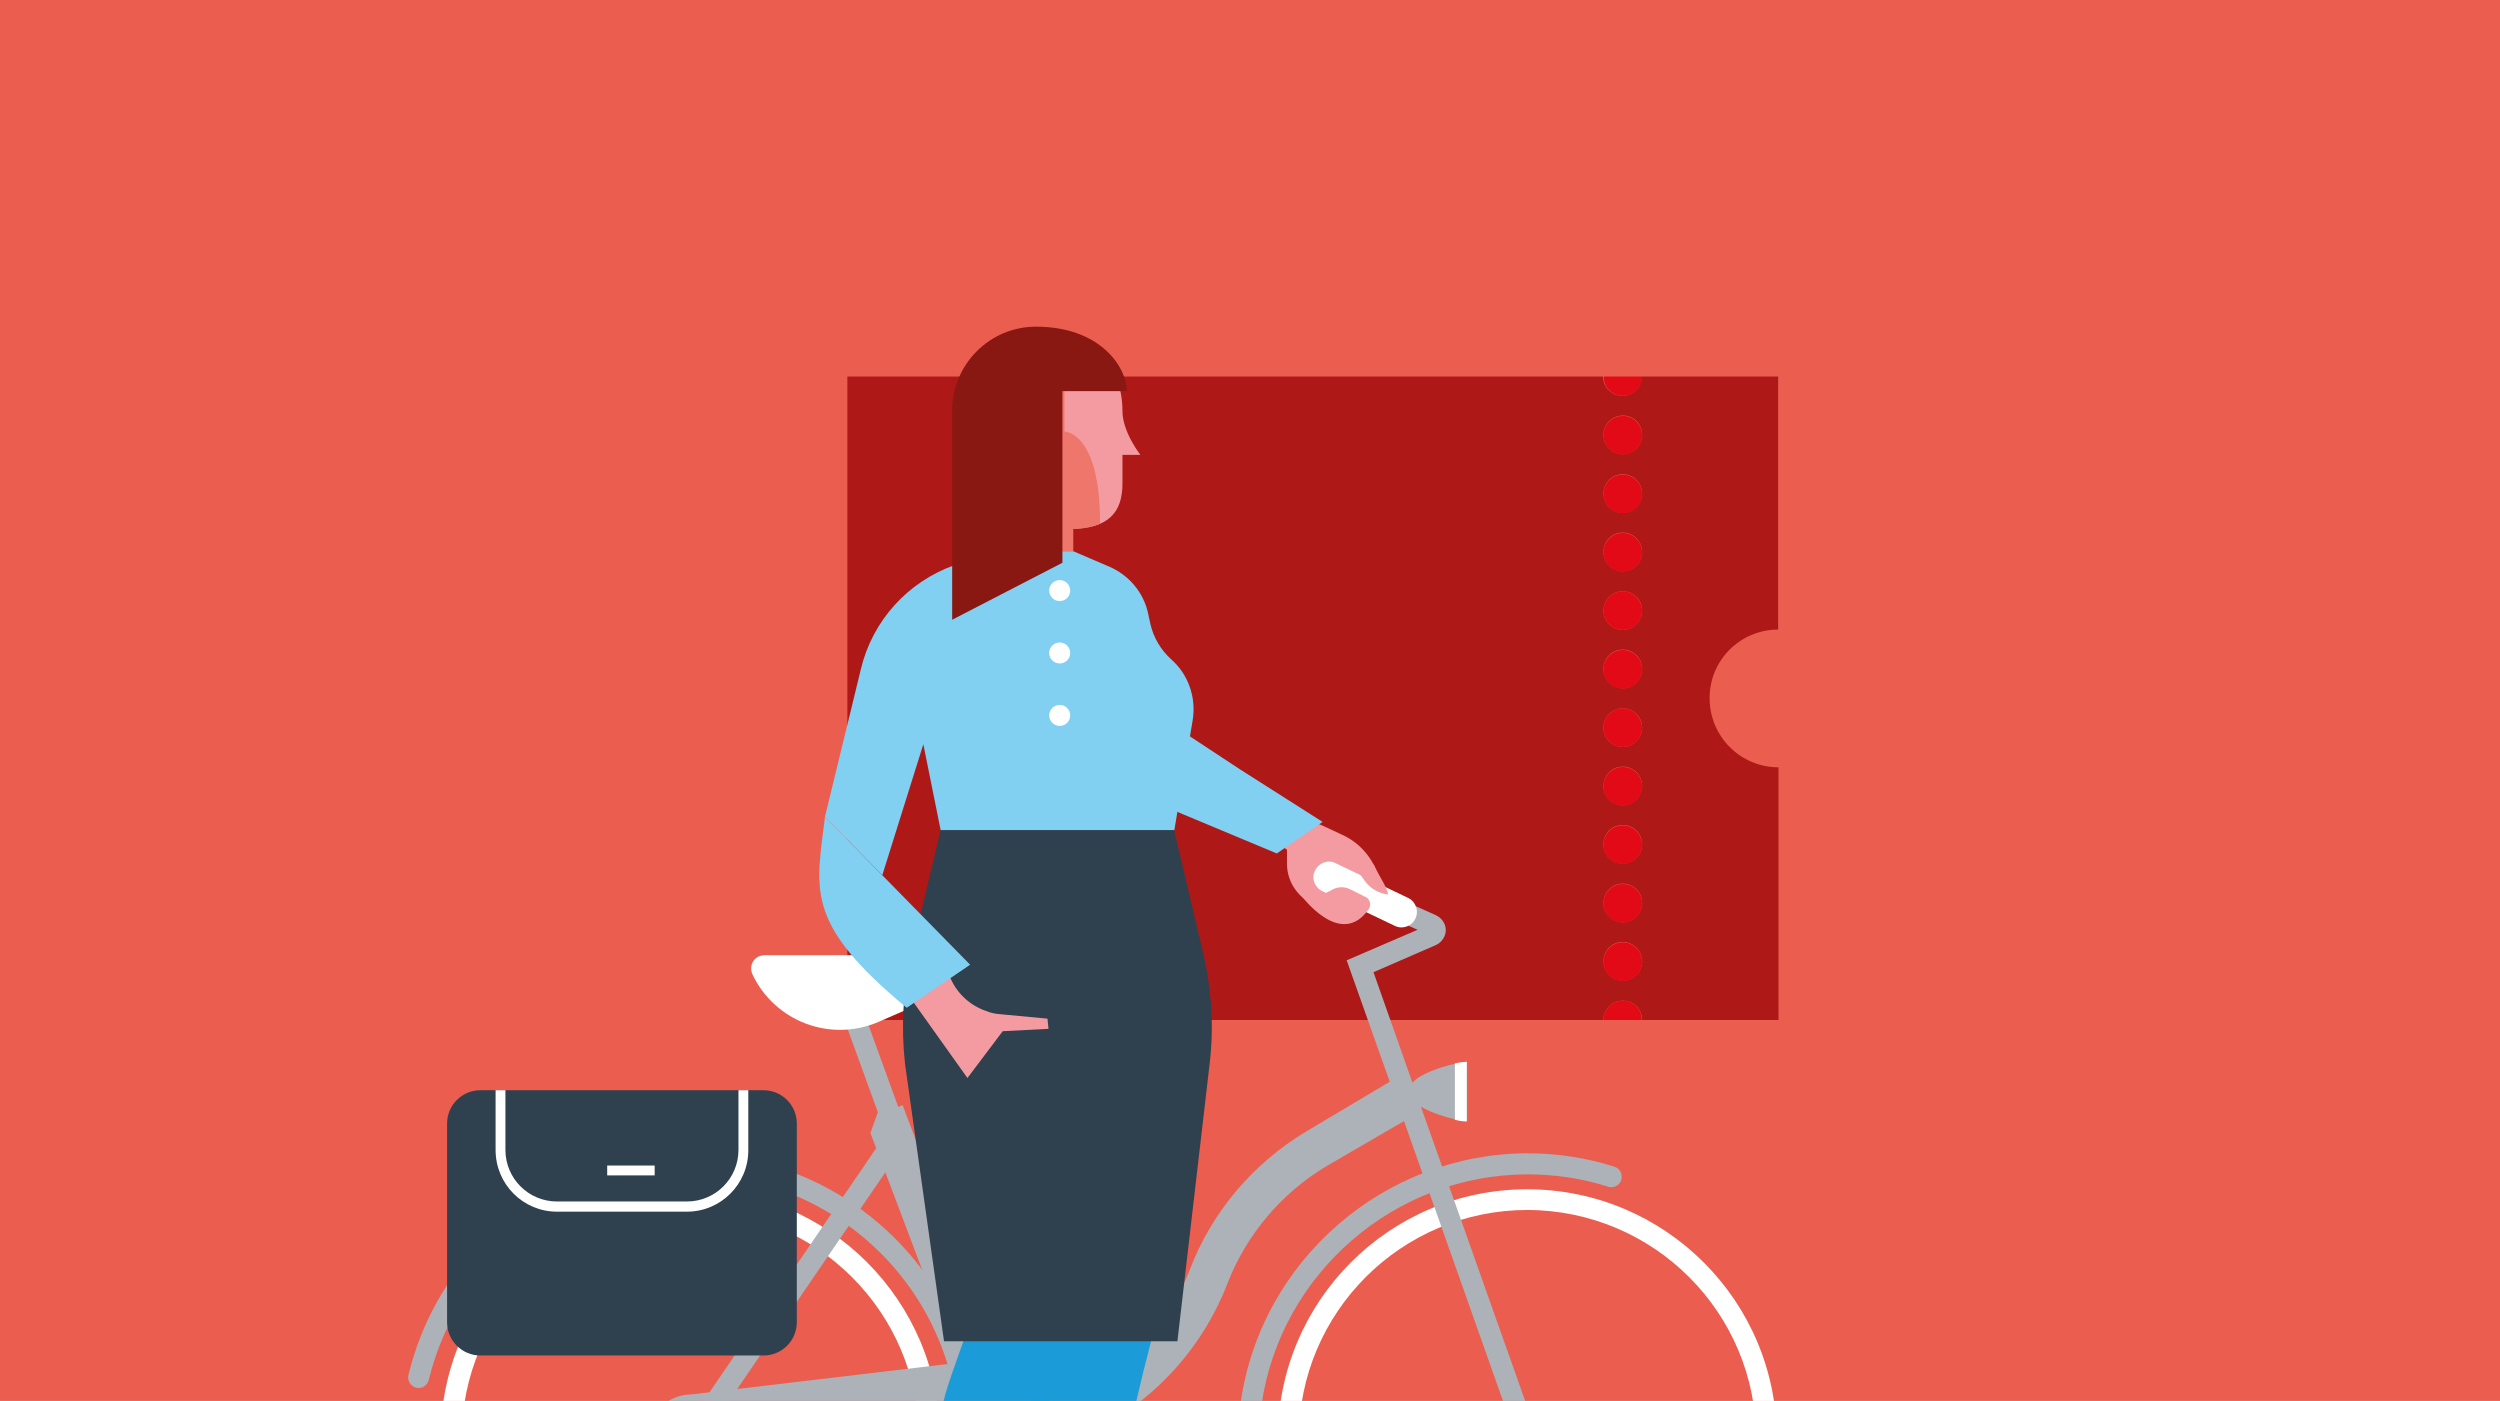 <?xml version="1.0" encoding="UTF-8"?>
<!-- Generator: Adobe Illustrator 26.0.3, SVG Export Plug-In . SVG Version: 6.00 Build 0)  -->
<svg xmlns="http://www.w3.org/2000/svg" xmlns:xlink="http://www.w3.org/1999/xlink" version="1.1" id="Ebene_1" x="0px" y="0px" viewBox="0 0 737 413" style="enable-background:new 0 0 737 413;" xml:space="preserve">
<style type="text/css">
	.st0{fill:#EB5E4F;}
	.st1{fill:#AE1917;}
	.st2{fill:#E30A18;}
	.st3{clip-path:url(#SVGID_00000146463376006017375680000015745747616635156877_);}
	.st4{fill:#F49BA1;}
	.st5{fill:#ACB2B8;}
	.st6{fill:#FFFFFF;}
	.st7{fill:#E20613;}
	.st8{fill:#2F404E;}
	.st9{fill:#1B9CD9;}
	.st10{fill:#EE766A;}
	.st11{fill:#81CFF1;}
	.st12{fill:#891812;}
</style>
<rect y="0" class="st0" width="737" height="413"></rect>
<path class="st1" d="M524.2,185.6V111H484c0,3.1-2.5,5.7-5.7,5.7c-3.1,0-5.7-2.5-5.7-5.7H249.8v189.7h222.9c0-3.1,2.5-5.7,5.7-5.7  c3.1,0,5.7,2.5,5.7,5.7h40.2v-74.5c-11.2,0-20.3-9.1-20.3-20.3C503.9,194.7,513,185.6,524.2,185.6z M478.4,289.1  c-3.1,0-5.7-2.5-5.7-5.7s2.5-5.7,5.7-5.7c3.1,0,5.7,2.5,5.7,5.7l0,0C484.1,286.6,481.5,289.1,478.4,289.1L478.4,289.1z M478.4,271.9  c-3.1,0-5.7-2.5-5.7-5.7c0-3.1,2.5-5.7,5.7-5.7c3.1,0,5.7,2.5,5.7,5.7l0,0C484,269.4,481.5,271.9,478.4,271.9z M478.4,254.6  c-3.1,0-5.7-2.5-5.7-5.7s2.5-5.7,5.7-5.7c3.1,0,5.7,2.5,5.7,5.7l0,0C484.1,252.1,481.5,254.6,478.4,254.6L478.4,254.6L478.4,254.6z   M478.4,237.4c-3.1,0-5.7-2.5-5.7-5.7c0-3.1,2.5-5.7,5.7-5.7c3.1,0,5.7,2.5,5.7,5.7l0,0C484,234.9,481.5,237.4,478.4,237.4  L478.4,237.4z M478.4,220.2c-3.1,0-5.7-2.5-5.7-5.7c0-3.1,2.5-5.7,5.7-5.7c3.1,0,5.7,2.5,5.7,5.7l0,0  C484.1,217.6,481.5,220.2,478.4,220.2L478.4,220.2z M478.4,202.9c-3.1,0-5.7-2.5-5.7-5.7s2.5-5.7,5.7-5.7c3.1,0,5.7,2.5,5.7,5.7l0,0  C484.1,200.4,481.5,202.9,478.4,202.9L478.4,202.9z M478.4,185.7c-3.1,0-5.7-2.5-5.7-5.7c0-3.1,2.5-5.7,5.7-5.7  c3.1,0,5.7,2.5,5.7,5.7l0,0C484.1,183.1,481.5,185.7,478.4,185.7L478.4,185.7z M478.4,168.4c-3.1,0-5.7-2.5-5.7-5.7s2.5-5.7,5.7-5.7  c3.1,0,5.7,2.5,5.7,5.7l0,0C484.1,165.9,481.5,168.4,478.4,168.4L478.4,168.4z M478.4,151.2c-3.1,0-5.7-2.5-5.7-5.7  c0-3.1,2.5-5.7,5.7-5.7c3.1,0,5.7,2.5,5.7,5.7l0,0C484,148.6,481.5,151.2,478.4,151.2z M478.4,133.9c-3.1,0-5.7-2.5-5.7-5.7  c0-3.1,2.5-5.7,5.7-5.7s5.7,2.5,5.7,5.7l0,0C484.1,131.4,481.5,133.9,478.4,133.9L478.4,133.9z"></path>
<path class="st2" d="M478.4,277.8c-3.1,0-5.7,2.5-5.7,5.7s2.5,5.7,5.7,5.7c3.1,0,5.7-2.5,5.7-5.7l0,0  C484.1,280.3,481.5,277.8,478.4,277.8L478.4,277.8z"></path>
<path class="st2" d="M478.4,260.6c-3.1,0-5.7,2.5-5.7,5.7c0,3.1,2.5,5.7,5.7,5.7c3.1,0,5.7-2.5,5.7-5.7l0,0  C484.1,263.1,481.5,260.6,478.4,260.6L478.4,260.6z"></path>
<path class="st2" d="M478.4,243.3c-3.1,0-5.7,2.5-5.7,5.7s2.5,5.7,5.7,5.7c3.1,0,5.7-2.5,5.7-5.7l0,0  C484.1,245.9,481.5,243.3,478.4,243.3L478.4,243.3z"></path>
<path class="st2" d="M478.4,226.1c-3.1,0-5.7,2.5-5.7,5.7c0,3.1,2.5,5.7,5.7,5.7c3.1,0,5.7-2.5,5.7-5.7l0,0  C484.1,228.6,481.5,226.1,478.4,226.1L478.4,226.1z"></path>
<path class="st2" d="M478.4,208.8c-3.1,0-5.7,2.5-5.7,5.7c0,3.1,2.5,5.7,5.7,5.7c3.1,0,5.7-2.5,5.7-5.7l0,0  C484,211.4,481.5,208.8,478.4,208.8z"></path>
<path class="st2" d="M478.4,191.6c-3.1,0-5.7,2.5-5.7,5.7s2.5,5.7,5.7,5.7c3.1,0,5.7-2.5,5.7-5.7l0,0  C484.1,194.1,481.5,191.6,478.4,191.6L478.4,191.6z"></path>
<path class="st2" d="M478.4,174.3c-3.1,0-5.7,2.5-5.7,5.7c0,3.1,2.5,5.7,5.7,5.7c3.1,0,5.7-2.5,5.7-5.7l0,0  C484,176.9,481.5,174.3,478.4,174.3z"></path>
<path class="st2" d="M478.4,157.1c-3.1,0-5.7,2.5-5.7,5.7s2.5,5.7,5.7,5.7c3.1,0,5.7-2.5,5.7-5.7l0,0  C484.1,159.6,481.5,157.1,478.4,157.1L478.4,157.1z"></path>
<path class="st2" d="M478.4,139.9c-3.1,0-5.7,2.5-5.7,5.7c0,3.1,2.5,5.7,5.7,5.7c3.1,0,5.7-2.5,5.7-5.7l0,0  C484.1,142.4,481.5,139.9,478.4,139.9L478.4,139.9z"></path>
<path class="st2" d="M478.4,122.6c-3.1,0-5.7,2.5-5.7,5.7c0,3.1,2.5,5.7,5.7,5.7c3.1,0,5.7-2.5,5.7-5.7l0,0  C484.1,125.1,481.5,122.6,478.4,122.6L478.4,122.6z"></path>
<path class="st2" d="M478.4,116.7c3.1,0,5.7-2.5,5.7-5.7h-11.3C472.7,114.2,475.3,116.7,478.4,116.7L478.4,116.7z"></path>
<path class="st2" d="M478.4,295c-3.1,0-5.7,2.5-5.7,5.7H484C484.1,297.6,481.5,295,478.4,295L478.4,295z"></path>
<g>
	<g>
		<defs>
			<polygon id="SVGID_1_" points="-1,-1.2 738,-0.2 738,414.4 -1,413.4    "></polygon>
		</defs>
		<clipPath id="SVGID_00000057833963337654593510000012408763806724050075_">
			<use xlink:href="#SVGID_1_" style="overflow:visible;"></use>
		</clipPath>
		<g style="clip-path:url(#SVGID_00000057833963337654593510000012408763806724050075_);">
			<path class="st4" d="M389.9,243.4l5.8,2.7c5.9,2.7,10,8.1,11.2,14.4l1.1,6.1l-7.3-6.6l-5.8,8.6l-6.1-1.4     c-5.6-1.7-9.4-6.8-9.4-12.6v-4.1c0,0-20.3-14.3-25.3-21.1C354.2,229.2,378.5,238.5,389.9,243.4z"></path>
			<path class="st5" d="M284.5,413.5c-1.5,0-2.7-1.1-3-2.5c-8-43.1-49.5-71.5-92.5-63.5c-30.7,5.7-55.2,28.9-62.6,59.3     c-0.4,1.7-2.1,2.7-3.7,2.3s-2.7-2.1-2.3-3.7c11.1-45.9,57.3-74,103.2-62.9c32.7,7.9,57.7,34.3,63.9,67.5c0.3,1.7-0.8,3.3-2.4,3.6     l0,0C284.9,413.4,284.7,413.5,284.5,413.5z"></path>
			<path class="st5" d="M368.8,416.7c-0.1,0-0.3,0-0.4,0c-1.7-0.2-2.8-1.8-2.6-3.5c6-41.7,42.4-73.2,84.6-73.2     c8.6,0,17.2,1.3,25.4,3.9c1.6,0.4,2.6,2.1,2.2,3.8c-0.4,1.6-2.1,2.6-3.8,2.2c-0.1,0-0.1,0-0.2-0.1c-7.6-2.4-15.6-3.6-23.6-3.6     c-39.2,0-72.9,29.2-78.5,67.9C371.6,415.6,370.3,416.7,368.8,416.7z"></path>
			<path class="st6" d="M203.5,497.7c-40.6,0-73.6-32.9-73.6-73.6s32.9-73.6,73.6-73.6c40.6,0,73.6,32.9,73.6,73.6     C277,464.8,244.1,497.7,203.5,497.7z M203.5,356.7c-37.2,0-67.4,30.2-67.4,67.4s30.2,67.4,67.4,67.4s67.4-30.2,67.4-67.4     S240.7,356.8,203.5,356.7L203.5,356.7z"></path>
			<path class="st6" d="M450.3,497.7c-40.6,0-73.6-32.9-73.6-73.5s32.9-73.6,73.5-73.6s73.6,32.9,73.6,73.5l0,0     C523.8,464.7,490.9,497.6,450.3,497.7z M450.3,356.7c-37.2,0-67.4,30.2-67.4,67.4s30.2,67.4,67.4,67.4s67.4-30.2,67.4-67.4l0,0     C517.7,386.9,487.5,356.8,450.3,356.7L450.3,356.7z"></path>
			<path class="st5" d="M296.5,448.2c-1.8,0-3.6-0.2-5.3-0.6l-87.8-10.4l0,0c-7.2-0.2-12.9-6.3-12.6-13.5     c0.2-6.9,5.9-12.5,12.8-12.6l87.8-10.4c1.7-0.4,3.4-0.6,5.1-0.6c13.3,0.3,23.9,11.3,23.6,24.6C319.8,437.6,309.4,448,296.5,448.2     L296.5,448.2z"></path>
			<path class="st5" d="M453.2,423.1l-34.3-96.8c3.2,1.7,6.6,2.9,10.1,3.7c1.1,0.3,2.3,0.5,3.5,0.5v-17.4c-1.2,0.1-2.3,0.2-3.5,0.5     c-4.2,0.9-10.5,3-12.6,5.6l-11.5-32.6l18.4-8c2.4-1.1,3.6-3.9,2.5-6.3c-0.5-1.1-1.4-2-2.5-2.5L399.1,259c-1.5-0.7-3.4,0-4.1,1.5     s0,3.4,1.5,4.1l21.4,9.5l-20.9,9l12.7,35.8L385,333.6c-15.6,9.4-27.7,23.6-34.2,40.6c-8.3,21.4-26.6,37.4-48.9,42.7l-1.3,0.3     l-34.5-91.4l-1.3,0.5l-11.2-30.8l-5.8,2.1l11,30.3l-2.2,6.1l1.7,4.5L201,422.4l5.1,3.5l54.9-80.3l32.3,85.5l11.3-2.7     c26.1-6.2,47.5-24.9,57.2-49.9c5.6-14.5,15.9-26.7,29.2-34.7l22.9-13.3l33.5,94.7c0.5,1.2,1.6,2,2.9,2c1.7,0,3.1-1.4,3.1-3.1     C453.4,423.7,453.3,423.4,453.2,423.1L453.2,423.1z"></path>
			<path class="st6" d="M413.1,273.4c-0.7,0-1.4-0.2-2-0.5l-21.3-10.2c-2.3-1.1-3.3-3.9-2.1-6.1c1.1-2.3,3.9-3.3,6.1-2.1l21.3,10.2     c2.3,1.1,3.3,3.9,2.1,6.2C416.5,272.4,414.9,273.4,413.1,273.4L413.1,273.4z"></path>
			<path class="st0" d="M460.4,366.8c-3.5-0.5-6.9-0.7-10.4-0.7l-0.4,2.2l-0.4,2.2c3.3,1.2,6.6,2.2,10,2.9c3.5,0.5,6.9,0.7,10.4,0.7     l0.4-2.2l0.4-2.2C467.2,368.5,463.8,367.5,460.4,366.8z"></path>
			<path class="st7" d="M212.6,366.8c-3.4-0.5-6.9-0.7-10.4-0.7l-0.4,2.2l-0.4,2.2c3.3,1.2,6.6,2.2,10,2.9c3.4,0.5,6.9,0.7,10.4,0.7     l0.4-2.2l0.4-2.2C219.4,368.5,216,367.5,212.6,366.8z"></path>
			<path class="st4" d="M402.5,264.4l-4.6-2.3c-1.7-0.8-3.6-0.7-5.2,0.2c-2.5,1.4-6.4,3.1-9.4,1.3c0,0,11.8,16.5,20.2,4.4     c0.8-1.2,0.4-2.7-0.7-3.5C402.7,264.5,402.6,264.5,402.5,264.4z"></path>
			<path class="st4" d="M405,254.9c1.3,3,4,6.7,4.2,8.8c-2.7-0.3-5.1-1.7-6.7-3.8c-4.5-5.9-2.1-5.9-2.1-5.9L405,254.9z"></path>
			<path class="st8" d="M141.6,321.4h83.5c5.4,0,9.8,4.4,9.8,9.8v58.6c0,5.4-4.4,9.8-9.8,9.8h-83.5c-5.4,0-9.8-4.4-9.8-9.8v-58.6     C131.8,325.8,136.2,321.4,141.6,321.4z"></path>
			<path class="st6" d="M164.2,357.2h38.3c10,0,18.1-8.1,18.1-18.1v-17.7h-2.9V339c0,8.4-6.8,15.2-15.2,15.2h-38.3     c-8.4,0-15.2-6.8-15.2-15.2v-17.6h-2.9V339C146.1,349.1,154.2,357.2,164.2,357.2z"></path>
			<rect x="179" y="343.6" class="st6" width="14" height="2.9"></rect>
			<path class="st6" d="M428.9,330.1c1.1,0.3,2.3,0.5,3.5,0.5V313c-1.2,0.1-2.3,0.2-3.5,0.5V330.1z"></path>
			<path class="st6" d="M225.5,281.6h59.9c2.2,0,3.9,1.8,3.9,3.9c0,1.6-0.9,3-2.4,3.6l-27.8,12.1c-14.2,6.2-30.7,0-37.3-14l0,0     c-0.9-2-0.1-4.3,1.8-5.2C224.3,281.7,224.9,281.6,225.5,281.6z"></path>
			<path class="st9" d="M323.4,354.2c0.1,14.1-25.5,80.4-19.7,116.1l-18.1,2.2c0,0-10.2-47.3-7.5-59.2s16.3-40.2,13.7-55.2     L323.4,354.2z"></path>
			<path class="st9" d="M349.1,354.2c0.1,14.1-25.5,80.4-19.7,116.1l-18.1,2.2c0,0-10.2-47.3-7.5-59.2s16.3-40.2,13.7-55.2     L349.1,354.2z"></path>
			<path class="st8" d="M277.3,244.6h68.8l8.6,36.4c2.5,10.7,3.2,21.7,1.9,32.6l-9.5,81.8h-68.8l-11.5-81.8     c-1.2-10.9-0.6-21.9,1.9-32.6L277.3,244.6z"></path>
			<path class="st4" d="M306.6,98.6c13.4,0,24.3,7.5,24.3,22.6c0,6.2,5.3,12.9,5.3,12.9h-5.3v8.5c0,8.2-3.9,13.3-15.3,13.3     c-14.5,0-33.4-6-33.4-34.8C282.3,106.1,293.2,98.6,306.6,98.6z"></path>
			<rect x="292.8" y="142" class="st10" width="23.6" height="20.5"></rect>
			<path class="st10" d="M282.3,121.1c-0.1-3.7,0.8-7.4,2.4-10.8l29.1-6.6v23.5c0,0,10.5,0,10.5,27v0.2c-2.7,1.1-5.7,1.6-8.6,1.5     C301.2,155.9,282.3,150,282.3,121.1z"></path>
			<path class="st4" d="M263.7,287.6l21.5,30.2l10.4-13.8l13.5-0.7l-0.3-3L295,299c-1.5-0.1-3-0.4-4.4-1l0,0     c-4.6-1.6-8.3-5-10.3-9.4l-3.6-7.7L263.7,287.6z"></path>
			<path class="st11" d="M243.2,240.8c-2.6,21.6-6.2,31.2,24.1,56.3l18.7-12.7L243.2,240.8z"></path>
			<path class="st11" d="M316.4,162.5h-23.6l-11.4,4.1c-13.8,4.9-24.2,16.4-27.6,30.6l-10.6,43.6l16.9,17.2l12.1-38.6l5.1,25.3h68.9     l5.4-32.4c1.1-6.7-1.3-13.5-6.3-17.9l0,0c-3.1-2.8-5.3-6.5-6.2-10.6l-0.6-2.8c-1.3-6.3-5.7-11.5-11.6-14L316.4,162.5z"></path>
			<polygon class="st11" points="346.1,214 365.7,226.9 389.9,242.3 376.4,251.6 338.6,235.8 332.2,218.3    "></polygon>
			<circle class="st6" cx="312.4" cy="174.1" r="3.1"></circle>
			<circle class="st6" cx="312.4" cy="192.5" r="3.1"></circle>
			<circle class="st6" cx="312.4" cy="210.9" r="3.1"></circle>
			<path class="st12" d="M305.4,96.3c19.1,0,26.8,12.1,26.8,19h-19v50.6l-32.5,16.8V121C280.7,107.4,291.8,96.3,305.4,96.3     L305.4,96.3z"></path>
		</g>
	</g>
</g>
</svg>
